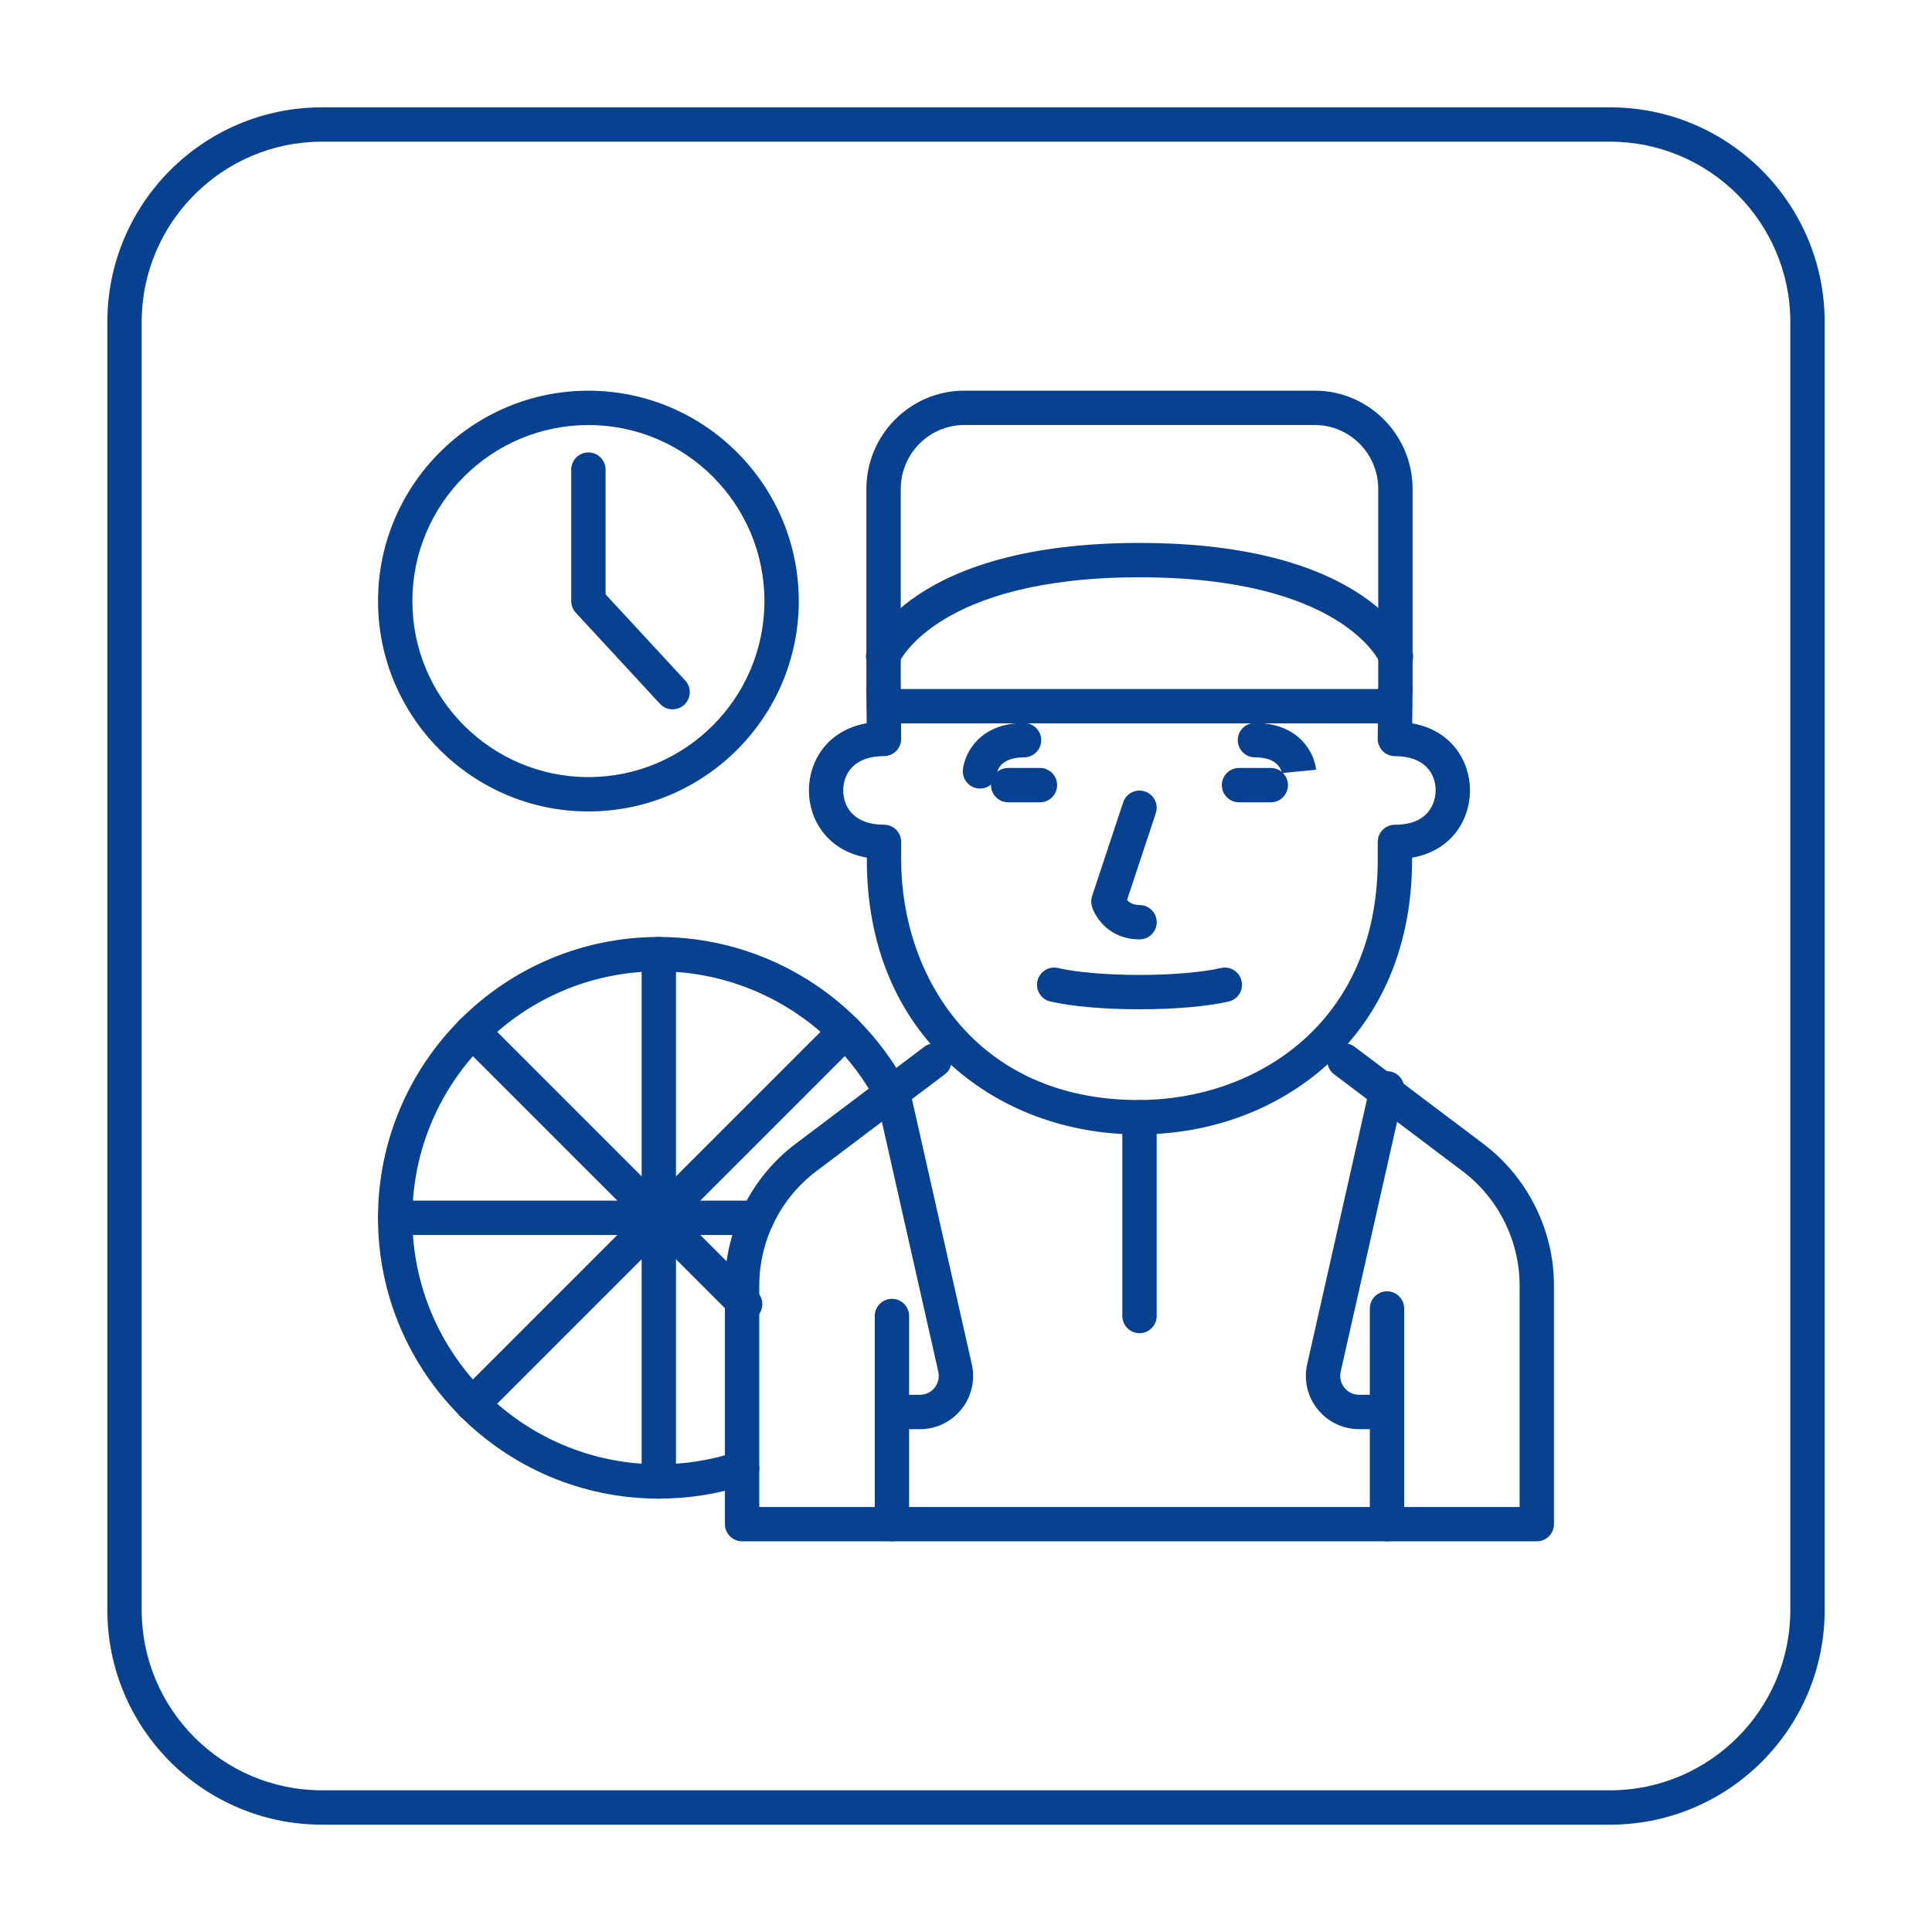 <?xml version="1.0" encoding="UTF-8"?>
<svg id="_01" data-name="01" xmlns="http://www.w3.org/2000/svg" viewBox="0 0 450 450">
  <path d="m375,33c23.16,0,42,18.84,42,42v300c0,23.16-18.84,42-42,42H75c-23.16,0-42-18.84-42-42V75c0-23.16,18.84-42,42-42h300Zm0-8H75c-27.61,0-50,22.39-50,50v300c0,27.61,22.39,50,50,50h300c27.61,0,50-22.39,50-50V75c0-27.61-22.39-50-50-50Z" style="fill: #07418f;"/>
  <path d="m137.05,189c-27.02,0-49-21.98-49-49s21.98-49,49-49,49,21.98,49,49-21.98,49-49,49Zm0-90c-22.61,0-41,18.39-41,41s18.39,41,41,41,41-18.39,41-41-18.39-41-41-41Z" style="fill: #07418f;"/>
  <path d="m156.66,165.22c-1.08,0-2.15-.43-2.94-1.29l-19.61-21.22c-.68-.74-1.06-1.71-1.06-2.71v-30.62c0-2.21,1.79-4,4-4s4,1.79,4,4v29.05l18.55,20.07c1.5,1.62,1.4,4.15-.22,5.65-.77.71-1.74,1.06-2.71,1.06Z" style="fill: #07418f;"/>
  <path d="m153.45,349.06c-36.06,0-65.41-29.34-65.41-65.41s29.34-65.41,65.41-65.41c23.73,0,45.64,12.89,57.19,33.65,1.07,1.93.38,4.37-1.55,5.44-1.93,1.07-4.37.38-5.44-1.55-10.14-18.22-29.37-29.54-50.2-29.54-31.65,0-57.41,25.75-57.41,57.41s25.75,57.41,57.41,57.41c6.21,0,12.31-.98,18.14-2.92,2.09-.69,4.36.44,5.06,2.53.7,2.1-.44,4.36-2.53,5.06-6.65,2.21-13.6,3.33-20.67,3.33Z" style="fill: #07418f;"/>
  <path d="m153.45,349.06c-2.21,0-4-1.79-4-4v-122.81c0-2.21,1.79-4,4-4s4,1.79,4,4v122.81c0,2.21-1.79,4-4,4Z" style="fill: #07418f;"/>
  <path d="m176.37,287.65h-84.32c-2.21,0-4-1.79-4-4s1.79-4,4-4h84.32c2.21,0,4,1.79,4,4s-1.79,4-4,4Z" style="fill: #07418f;"/>
  <path d="m173.56,307.76c-1.02,0-2.05-.39-2.83-1.17l-63.53-63.53c-1.56-1.56-1.56-4.09,0-5.66,1.56-1.56,4.1-1.56,5.66,0l63.53,63.53c1.56,1.56,1.56,4.09,0,5.66-.78.78-1.8,1.17-2.83,1.17Z" style="fill: #07418f;"/>
  <path d="m110.03,331.07c-1.02,0-2.05-.39-2.83-1.17-1.56-1.56-1.56-4.09,0-5.66l86.84-86.84c1.56-1.56,4.1-1.56,5.66,0,1.56,1.56,1.56,4.09,0,5.66l-86.84,86.84c-.78.78-1.8,1.17-2.83,1.17Z" style="fill: #07418f;"/>
  <path d="m214.25,332.88h-6.5c-2.21,0-4-1.79-4-4s1.79-4,4-4h6.5c1.35,0,2.6-.6,3.44-1.65.84-1.05,1.15-2.41.86-3.72l-14.7-65.12c-.49-2.16.87-4.3,3.02-4.78,2.15-.49,4.3.87,4.78,3.02l14.7,65.12c.83,3.7-.04,7.52-2.41,10.48s-5.9,4.66-9.69,4.66Z" style="fill: #07418f;"/>
  <path d="m323.07,332.88h-6.5c-3.79,0-7.32-1.7-9.69-4.66s-3.25-6.78-2.41-10.48l14.7-65.12c.49-2.16,2.63-3.51,4.78-3.02,2.16.49,3.51,2.63,3.02,4.78l-14.7,65.12c-.3,1.31.02,2.67.86,3.72.84,1.05,2.09,1.65,3.44,1.65h6.5c2.21,0,4,1.79,4,4s-1.79,4-4,4Z" style="fill: #07418f;"/>
  <path d="m265.21,264.23c-16.55,0-31.98-5.68-43.46-15.99-12.98-11.66-19.85-28.26-19.85-48v-.49c-9.24-1.62-13.49-8.87-13.49-15.65s4.24-14.01,13.45-15.64l-.07-7.62c-.02-2.21,1.75-4.02,3.96-4.04h.04c2.19,0,3.98,1.77,4,3.96l.11,11.32c0,1.07-.41,2.09-1.16,2.85-.75.76-1.77,1.18-2.84,1.18-7,0-9.49,4.12-9.49,7.99s2.49,7.99,9.49,7.99c2.21,0,4,1.79,4,4v4.15c0,26.96,17.31,55.98,55.3,55.98,26.83,0,55.7-17.52,55.7-55.97v-4.15c0-2.21,1.79-4,4-4,9.03,0,9.49-6.65,9.49-7.99,0-3.86-2.49-7.99-9.49-7.99-1.07,0-2.09-.43-2.84-1.18-.75-.76-1.17-1.79-1.16-2.85l.11-11.32c.02-2.2,1.81-3.96,4-3.96h.04c2.21.02,3.98,1.83,3.96,4.04l-.07,7.63c9.21,1.63,13.45,8.87,13.45,15.64s-4.25,14.03-13.49,15.65v.49c0,19.66-6.92,36.23-20,47.93-11.58,10.35-27.1,16.04-43.7,16.04Z" style="fill: #07418f;"/>
  <path d="m323.06,359c-2.21,0-4-1.79-4-4v-50.23c0-2.21,1.79-4,4-4s4,1.79,4,4v50.23c0,2.21-1.79,4-4,4Z" style="fill: #07418f;"/>
  <path d="m207.75,359c-2.21,0-4-1.79-4-4v-48.48c0-2.21,1.79-4,4-4s4,1.79,4,4v48.48c0,2.21-1.79,4-4,4Z" style="fill: #07418f;"/>
  <path d="m357.95,359h-185.1c-2.21,0-4-1.79-4-4v-55.59c0-12.89,6.15-25.22,16.44-32.98l29.96-22.59c1.76-1.33,4.27-.98,5.6.79,1.33,1.76.98,4.27-.79,5.6l-29.96,22.59c-8.3,6.26-13.25,16.2-13.25,26.6v51.59h177.1v-51.59c0-10.39-4.96-20.34-13.25-26.6l-29.96-22.59c-1.76-1.33-2.12-3.84-.79-5.6,1.33-1.77,3.84-2.12,5.6-.79l29.96,22.59c10.29,7.76,16.44,20.09,16.44,32.98v55.59c0,2.21-1.79,4-4,4Z" style="fill: #07418f;"/>
  <path d="m265.41,235.08c-8.21,0-15.78-.66-20.77-1.81-2.15-.5-3.49-2.65-3-4.8.5-2.15,2.65-3.5,4.8-3,4.35,1.01,11.45,1.61,18.97,1.61s14.61-.6,18.97-1.61c2.14-.5,4.3.84,4.8,3,.5,2.15-.84,4.3-3,4.8-4.98,1.15-12.55,1.81-20.77,1.81Z" style="fill: #07418f;"/>
  <path d="m242.22,186.87h-7.4c-2.21,0-4-1.79-4-4s1.79-4,4-4h7.4c2.21,0,4,1.79,4,4s-1.79,4-4,4Z" style="fill: #07418f;"/>
  <path d="m295.99,186.87h-7.4c-2.21,0-4-1.79-4-4s1.79-4,4-4h7.4c2.21,0,4,1.79,4,4s-1.79,4-4,4Z" style="fill: #07418f;"/>
  <path d="m325.12,156.89c-1.6,0-3.11-.97-3.72-2.54-.18-.41-8.99-19.89-55.99-19.89s-55.9,19.64-55.97,19.84c-.78,2.07-3.08,3.11-5.15,2.33-2.07-.78-3.11-3.09-2.33-5.15.39-1.02,10.04-25.02,63.46-25.02s63.07,24,63.46,25.02c.78,2.07-.27,4.38-2.33,5.15-.46.17-.94.26-1.41.26Z" style="fill: #07418f;"/>
  <path d="m325.02,164.8c-2.21,0-4-1.79-4-4v-46.9c0-8.22-6.64-14.91-14.8-14.91h-81.62c-8.16,0-14.8,6.69-14.8,14.91v46.89c0,2.21-1.79,4-4,4s-4-1.79-4-4v-46.89c0-12.63,10.23-22.91,22.8-22.91h81.62c12.57,0,22.8,10.28,22.8,22.91v46.9c0,2.21-1.79,4-4,4Z" style="fill: #07418f;"/>
  <path d="m324.91,168.49h-119.01c-2.21,0-4-1.79-4-4s1.79-4,4-4h119.01c2.21,0,4,1.79,4,4s-1.79,4-4,4Z" style="fill: #07418f;"/>
  <path d="m265.41,310.52c-2.21,0-4-1.79-4-4v-46.3c0-2.21,1.79-4,4-4s4,1.79,4,4v46.3c0,2.21-1.79,4-4,4Z" style="fill: #07418f;"/>
  <path d="m265.41,218.8c-6.78,0-10.13-4.75-11.05-7.56-.26-.81-.26-1.69,0-2.5l7.25-21.86c.69-2.1,2.96-3.23,5.06-2.54,2.1.7,3.23,2.96,2.54,5.06l-6.7,20.22c.5.57,1.39,1.18,2.91,1.18,2.21,0,4,1.79,4,4s-1.79,4-4,4Z" style="fill: #07418f;"/>
  <path d="m228.27,183.67c-.13,0-.26,0-.4-.02-2.2-.21-3.81-2.17-3.59-4.37.37-3.76,3.82-10.88,14.24-10.88,2.21,0,4,1.79,4,4s-1.79,4-4,4c-5.85,0-6.26,3.51-6.27,3.66-.2,2.07-1.94,3.61-3.98,3.61Z" style="fill: #07418f;"/>
  <path d="m298.58,180.15c-.13-.88-.97-3.75-6.28-3.75-2.21,0-4-1.79-4-4s1.79-4,4-4c10.42,0,13.87,7.12,14.24,10.88l-7.96.78v.09Z" style="fill: #07418f;"/>
</svg>